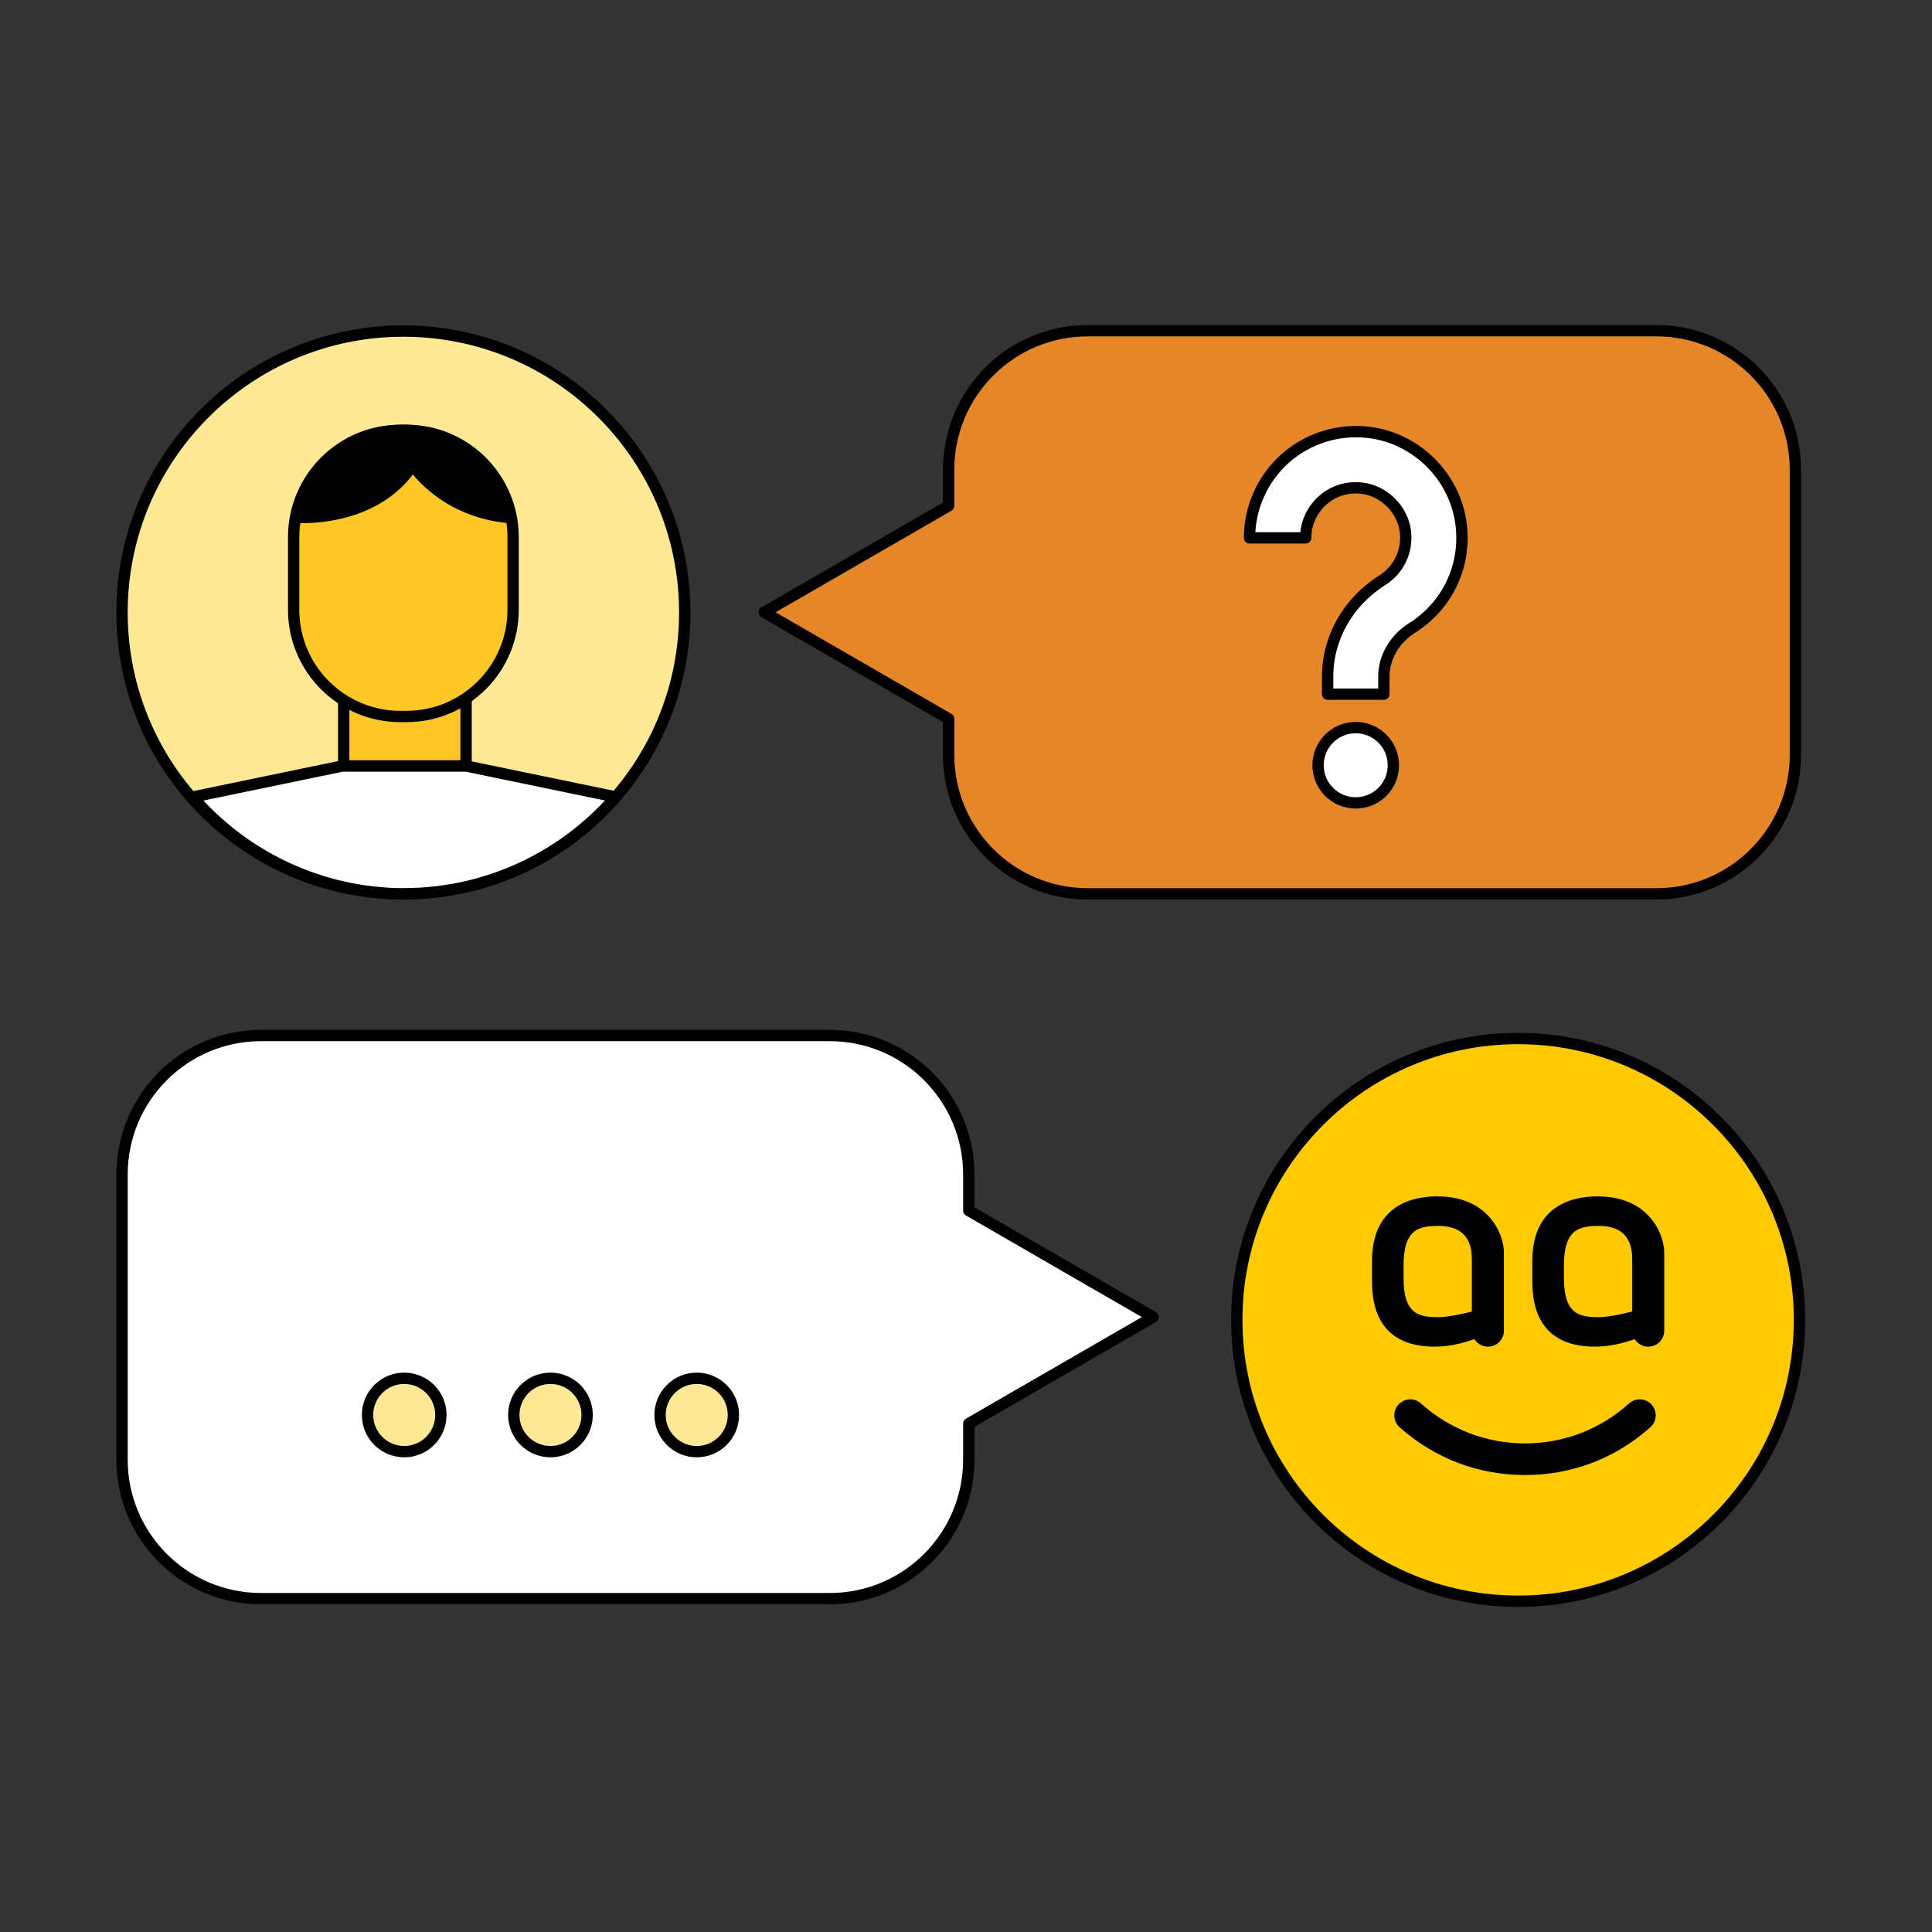 <?xml version="1.0" encoding="utf-8"?>
<svg xmlns="http://www.w3.org/2000/svg" width="256" height="256" viewBox="0 0 256 256" fill="none">
<rect x="0" y="0" width="256" height="256" fill="#333333" stroke="none"/>
<path d="M219.48 43.82H144.12C133.95 43.82 125.7 52.07 125.7 62.24V67.02L101.27 81.13L125.7 95.24V100.02C125.7 110.19 133.95 118.44 144.12 118.44H219.48C229.65 118.44 237.9 110.19 237.9 100.02V62.24C237.9 52.07 229.65 43.82 219.48 43.82Z" fill="#E58628" stroke="black" stroke-width="1.5" stroke-linecap="round" stroke-linejoin="round"/>
<path d="M179.64 106.39C182.396 106.39 184.63 104.156 184.63 101.4C184.63 98.644 182.396 96.41 179.64 96.41C176.884 96.41 174.65 98.644 174.65 101.4C174.65 104.156 176.884 106.39 179.64 106.39Z" fill="white" stroke="black" stroke-width="1.5" stroke-linecap="round" stroke-linejoin="round"/>
<path d="M183.36 91.98H175.92V89.65C175.92 84.51 178.63 79.74 183.17 76.88C185.34 75.51 186.51 73.07 186.23 70.5C185.9 67.51 183.4 65.01 180.41 64.68C178.48 64.47 176.64 65.05 175.22 66.33C173.82 67.59 173.01 69.39 173.01 71.27H165.57C165.57 67.27 167.28 63.45 170.26 60.78C173.24 58.11 177.23 56.84 181.23 57.28C187.7 57.99 192.91 63.21 193.63 69.68C194.23 75.11 191.74 80.28 187.14 83.18C184.78 84.67 183.37 87.09 183.37 89.65V91.98H183.36Z" fill="white" stroke="black" stroke-width="1.5" stroke-linecap="round" stroke-linejoin="round"/>
<path d="M201.16 212.17C221.749 212.17 238.44 195.479 238.44 174.89C238.44 154.301 221.749 137.61 201.16 137.61C180.571 137.61 163.88 154.301 163.88 174.89C163.88 195.479 180.571 212.17 201.16 212.17Z" fill="#FFCA00" stroke="black" stroke-width="1.5" stroke-linecap="round" stroke-linejoin="round"/>
<path d="M202.07 195.45C196.04 195.45 190.23 193.36 185.47 189.13C185.03 188.74 184.75 188.17 184.75 187.54C184.75 186.37 185.7 185.42 186.87 185.42C187.42 185.42 187.91 185.63 188.29 185.97C192.07 189.38 196.97 191.26 202.07 191.26C207.17 191.26 212.07 189.39 215.85 185.97C216.23 185.63 216.72 185.42 217.27 185.42C218.44 185.42 219.39 186.37 219.39 187.54C219.39 188.18 219.11 188.74 218.67 189.13C213.91 193.37 208.1 195.45 202.07 195.45Z" fill="black"/>
<path d="M190.52 158.52C186.47 158.52 181.8 160.15 181.8 167.12V169.84C181.8 176.81 186.05 178.44 190.1 178.44C191.97 178.44 193.82 177.99 195.36 177.44C195.73 178.04 196.4 178.44 197.16 178.44C198.33 178.44 199.28 177.49 199.28 176.32V165.99C199.28 163.45 197.16 158.53 190.52 158.53" fill="black"/>
<path d="M195.04 173.78C195.04 173.78 192.2 174.53 190.63 174.53C188.06 174.53 185.98 174.2 185.98 169.35V167.68C185.98 162.82 188.06 162.44 190.63 162.44C194.8 162.46 195.03 165.44 195.03 166.99V173.79L195.04 173.78Z" fill="#FFC900"/>
<path d="M211.76 158.52C207.71 158.52 203.04 160.15 203.04 167.12V169.84C203.04 176.81 207.29 178.44 211.34 178.44C213.21 178.44 215.06 177.99 216.6 177.44C216.97 178.04 217.64 178.44 218.4 178.44C219.57 178.44 220.52 177.49 220.52 176.32V165.99C220.52 163.45 218.4 158.53 211.76 158.53" fill="black"/>
<path d="M216.29 173.78C216.29 173.78 213.45 174.53 211.88 174.53C209.31 174.53 207.23 174.2 207.23 169.35V167.68C207.23 162.82 209.31 162.44 211.88 162.44C216.05 162.46 216.28 165.44 216.28 166.99V173.79L216.29 173.78Z" fill="#FFC900"/>
<path d="M53.45 118.43C74.039 118.43 90.73 101.739 90.73 81.15C90.73 60.561 74.039 43.87 53.45 43.87C32.861 43.87 16.17 60.561 16.17 81.15C16.17 101.739 32.861 118.43 53.45 118.43Z" fill="#FFE995" stroke="black" stroke-width="1.5" stroke-linecap="round" stroke-linejoin="round"/>
<path d="M61.76 88.05H45.54V101.5H61.76V88.05Z" fill="#FFC826" stroke="black" stroke-width="1.5" stroke-linecap="round" stroke-linejoin="round"/>
<path d="M53.84 57.02H53.06C45.245 57.02 38.91 63.355 38.91 71.17V80.79C38.91 88.605 45.245 94.94 53.06 94.94H53.84C61.655 94.94 67.99 88.605 67.99 80.79V71.17C67.99 63.355 61.655 57.02 53.84 57.02Z" fill="#FFC826" stroke="black" stroke-width="1.5" stroke-linecap="round" stroke-linejoin="round"/>
<path d="M39.23 68.54C40.62 61.96 46.46 57.02 53.45 57.02C60.46 57.02 66.31 61.98 67.68 68.59C58.66 67.89 54.69 61.6 54.69 61.6C49.61 69.4 39.23 68.54 39.23 68.54Z" fill="black" stroke="black" stroke-width="1.5" stroke-linecap="round" stroke-linejoin="round"/>
<path d="M53.66 118.44C42.43 118.44 32.35 113.47 25.52 105.61L45.34 101.5H61.77L81.59 105.6C74.75 113.47 64.68 118.43 53.45 118.43H53.65L53.66 118.44Z" fill="white" stroke="black" stroke-width="1.5" stroke-linecap="round" stroke-linejoin="round"/>
<path d="M34.59 211.83H109.95C120.12 211.83 128.37 203.58 128.37 193.41V188.63L152.8 174.52L128.37 160.41V155.63C128.37 145.46 120.12 137.21 109.95 137.21H34.59C24.42 137.21 16.17 145.46 16.17 155.63V193.41C16.17 203.58 24.42 211.83 34.59 211.83Z" fill="white" stroke="black" stroke-width="1.5" stroke-linecap="round" stroke-linejoin="round"/>
<path d="M53.56 192.35C56.244 192.35 58.42 190.174 58.42 187.49C58.42 184.806 56.244 182.63 53.56 182.63C50.876 182.63 48.7 184.806 48.7 187.49C48.7 190.174 50.876 192.35 53.56 192.35Z" fill="#FFE995" stroke="black" stroke-width="1.5" stroke-linecap="round" stroke-linejoin="round"/>
<path d="M92.32 192.35C95.004 192.35 97.18 190.174 97.18 187.49C97.18 184.806 95.004 182.63 92.32 182.63C89.636 182.63 87.46 184.806 87.46 187.49C87.46 190.174 89.636 192.35 92.32 192.35Z" fill="#FFE995" stroke="black" stroke-width="1.5" stroke-linecap="round" stroke-linejoin="round"/>
<path d="M72.94 192.35C75.624 192.35 77.8 190.174 77.8 187.49C77.8 184.806 75.624 182.63 72.94 182.63C70.256 182.63 68.08 184.806 68.08 187.49C68.08 190.174 70.256 192.35 72.94 192.35Z" fill="#FFE995" stroke="black" stroke-width="1.5" stroke-linecap="round" stroke-linejoin="round"/>
</svg>